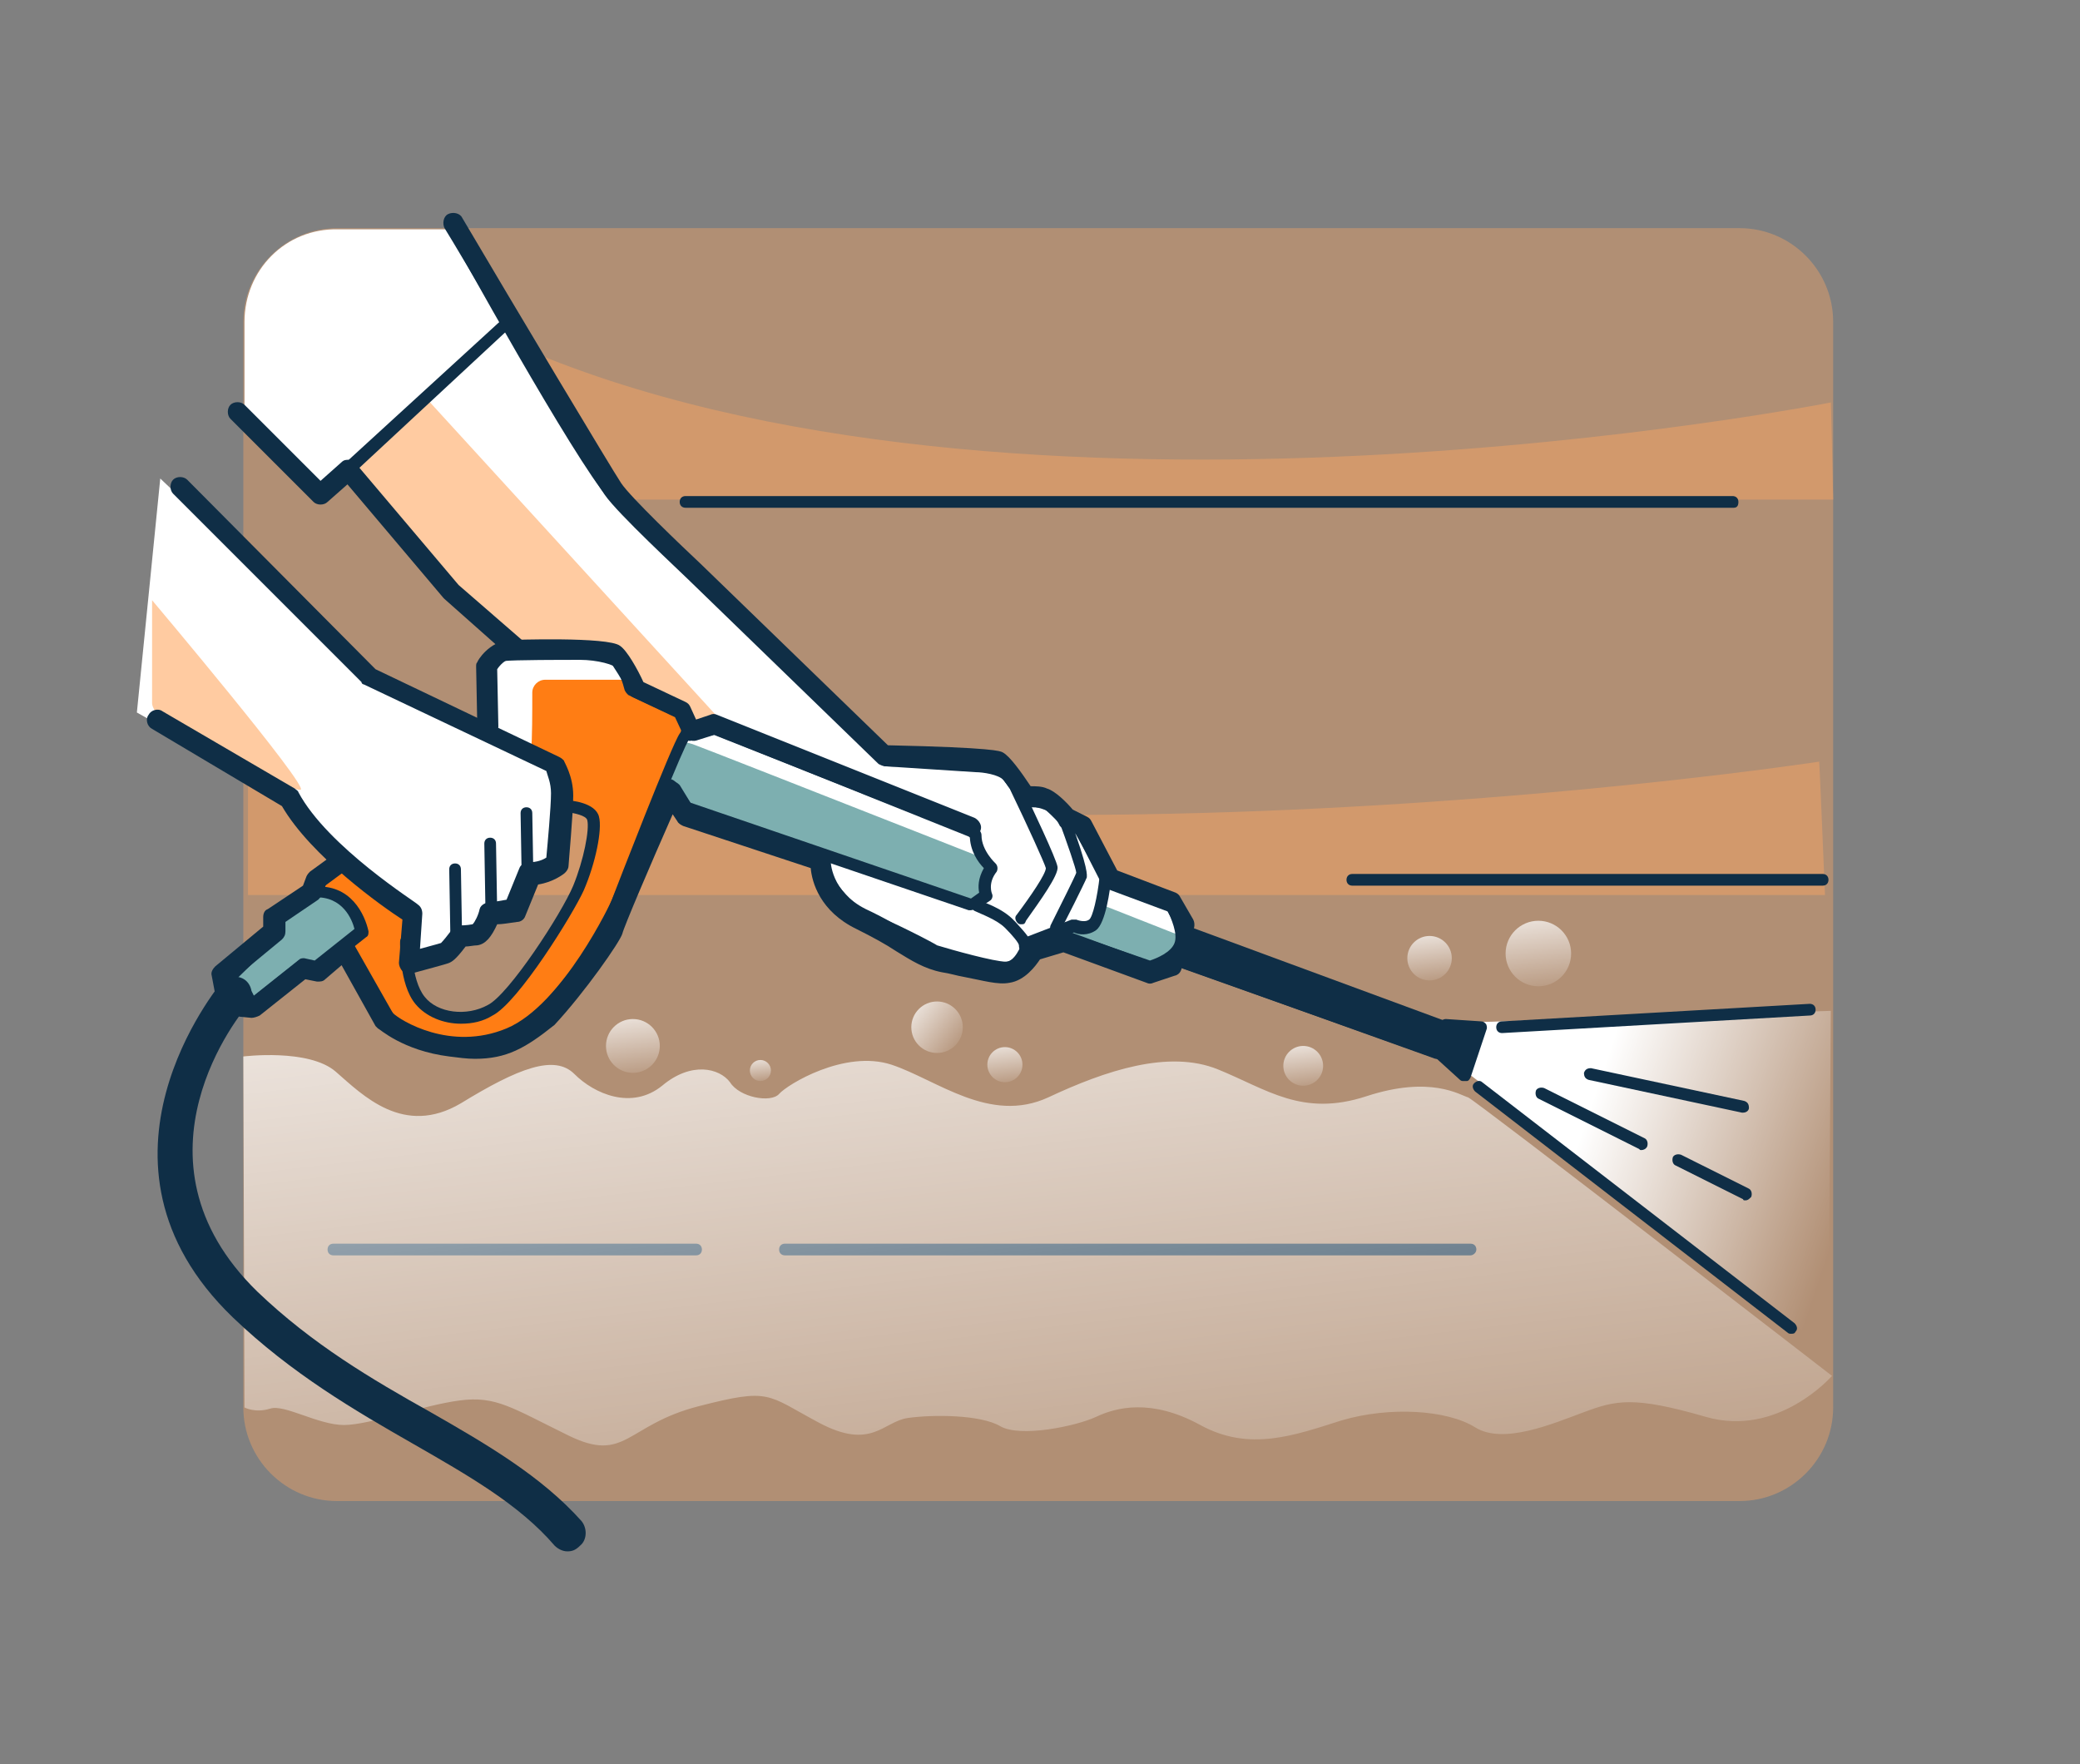 <svg xmlns="http://www.w3.org/2000/svg" xmlns:xlink="http://www.w3.org/1999/xlink" id="Layer_1" x="0px" y="0px" viewBox="0 0 177.8 150.8" style="enable-background:new 0 0 177.8 150.8;" xml:space="preserve"><rect x="0" y="0" width="177.8" height="150.8" fill="#808080" stroke="none"/><style type="text/css">	.st0{opacity:0.6;fill:#D2996C;}	.st1{fill:#0F2E46;}	.st2{fill:url(#SVGID_1_);}	.st3{fill:#D2996C;}	.st4{fill:url(#SVGID_2_);}	.st5{fill:#FFFFFF;}	.st6{opacity:0.4;fill:#FF7D14;}	.st7{opacity:0.9;fill:#6FA7A8;}	.st8{fill:#FF7D14;}	.st9{fill:url(#SVGID_3_);}	.st10{fill:url(#SVGID_4_);}	.st11{fill:url(#SVGID_5_);}	.st12{fill:url(#SVGID_6_);}	.st13{fill:url(#SVGID_7_);}	.st14{fill:url(#SVGID_8_);}	.st15{fill:url(#SVGID_9_);}</style><g>	<path class="st0" d="M148.7,128.3H28.8c-4.4,0-8-3.6-8-8V27.5c0-4.4,3.6-8,8-8h119.9c4.4,0,8,3.6,8,8v92.8  C156.7,124.7,153.1,128.3,148.7,128.3z"></path>	<path class="st1" d="M125.7,107.3H67.1c-0.3,0-0.5-0.2-0.5-0.5s0.2-0.5,0.5-0.5h58.6c0.3,0,0.5,0.2,0.5,0.5  S125.9,107.3,125.7,107.3z"></path>	<path class="st1" d="M59.5,107.3h-31c-0.3,0-0.5-0.2-0.5-0.5s0.2-0.5,0.5-0.5h31c0.3,0,0.5,0.2,0.5,0.5S59.8,107.3,59.5,107.3z"></path>	<linearGradient id="SVGID_1_" gradientUnits="userSpaceOnUse" x1="81.706" y1="60.134" x2="90.903" y2="137.657">		<stop offset="0" style="stop-color:#FFFFFF"></stop>		<stop offset="0.999" style="stop-color:#FFFFFF;stop-opacity:0.1"></stop>	</linearGradient>	<path class="st2" d="M20.8,90.3c0,0,5.6-0.7,7.9,1.3s5.8,5.6,10.7,2.7c4.9-3,8-4.2,9.7-2.5c1.7,1.7,4.9,3.1,7.5,1  c2.5-2.1,4.9-1.5,5.8-0.3c0.8,1.3,3.5,1.8,4.2,1c0.7-0.8,5.6-3.8,9.6-2.5c3.9,1.3,8.4,5.1,13.4,2.8c4.9-2.3,10.3-4.1,14.5-2.4  c4.2,1.7,7.2,4.1,12.7,2.3c5.5-1.8,8-0.1,8.7,0.1c0.7,0.3,31.1,23.8,31.1,23.8s-4.6,5.3-10.8,3.5c-6.2-1.8-7.7-1.4-10.4-0.4  s-6.9,2.8-9.3,1.3c-2.4-1.5-7.3-1.8-11.4-0.6c-4.1,1.3-7.9,2.7-12.1,0.4c-4.2-2.3-7.2-1.5-8.9-0.7c-1.7,0.8-6.5,1.8-8.2,0.8  c-1.7-1-5.8-1-7.9-0.7c-2.1,0.3-3.1,2.8-7.6,0.4c-4.5-2.4-4.1-3-10.3-1.4s-6.2,4.9-11.1,2.5s-6.2-3.4-9.3-3s-7.7,2.1-9.9,2.1  s-5.1-1.8-6.3-1.4c-1.3,0.4-2.2-0.1-2.2-0.1L20.8,90.3z"></path>	<path class="st3" d="M156.5,34.4c0,0-70,13.8-112.6-5c0,0,3.4,3.6,3.4,10.1l-0.5,3.2h109.9C156.7,42.7,156.5,33.6,156.5,34.4z"></path>	<path class="st3" d="M21.2,76.5V61c52.2,16.7,134.3,4.1,134.3,4.1c0-0.8,0.5,11.4,0.5,11.4H21.2z"></path>			<linearGradient id="SVGID_2_" gradientUnits="userSpaceOnUse" x1="-120.534" y1="-59.625" x2="-97.829" y2="-65.139" gradientTransform="matrix(0.845 0.535 -0.535 0.845 206.086 208.896)">		<stop offset="0" style="stop-color:#FFFFFF"></stop>		<stop offset="1" style="stop-color:#FFFFFF;stop-opacity:0"></stop>	</linearGradient>	<polygon class="st4" points="125.2,87.4 156.5,86.4 156.3,115.4 123.1,89.9  "></polygon>	<path class="st1" d="M128.4,88.3c-0.3,0-0.5-0.2-0.5-0.5c0-0.3,0.2-0.5,0.5-0.5l26.3-1.5c0.3,0,0.5,0.2,0.5,0.5  c0,0.3-0.2,0.5-0.5,0.5L128.4,88.3C128.4,88.3,128.4,88.3,128.4,88.3z"></path>	<path class="st1" d="M153.1,114c-0.1,0-0.2,0-0.3-0.1l-26.7-20.6c-0.2-0.2-0.3-0.5-0.1-0.7c0.2-0.2,0.5-0.3,0.7-0.1l26.7,20.6  c0.2,0.2,0.3,0.5,0.1,0.7C153.4,114,153.3,114,153.1,114z"></path>	<path class="st1" d="M149.2,102.6c-0.1,0-0.2,0-0.2-0.1l-5.8-2.9c-0.2-0.1-0.3-0.4-0.2-0.7c0.1-0.2,0.4-0.3,0.7-0.2l5.8,2.9  c0.2,0.1,0.3,0.4,0.2,0.7C149.5,102.5,149.4,102.6,149.2,102.6z"></path>	<path class="st1" d="M140.3,98.3c-0.1,0-0.1,0-0.2-0.1l-8.6-4.3c-0.2-0.1-0.3-0.4-0.2-0.7c0.1-0.2,0.4-0.3,0.7-0.2l8.6,4.3  c0.2,0.1,0.3,0.4,0.2,0.7C140.7,98.2,140.5,98.3,140.3,98.3z"></path>	<path class="st5" d="M20.9,27.5v8c2.1,2.2,4.7,4.9,5.4,5.5c1.3,1.1,1,1.1,2.5,0c1.5-1.1,1.7,0.3,1.7,0.3s7.9,9,9.6,10.8  c1.7,1.9,14.1,10.8,14.1,10.8l15.2,8.6c0,0,2.3,5.2,3,5.8c0.7,0.7,6.2,3.6,9,4.4c2.7,0.7,5.4,1.2,6,0.1c0.5-1.1,6.4-3.5,6.6-4.6  c0.3-1.1,0.1-3.7-0.5-4.7c-0.5-1-3.1-3.8-4.5-4c-1.4-0.1-2.8-2.1-4-2.8c-1.3-0.7-6.4-0.7-8.3-0.7s-2.3-1.5-2.3-1.5  s-19.4-19-20.8-20.2s-5.3-7.1-5.3-7.1l-9.5-16.6h-9.9C24.4,19.5,20.9,23.1,20.9,27.5z"></path>	<path class="st6" d="M36.4,34L62,62l-6.5,1.4c0,0-16.3-11.7-16.4-11.9S30,40.5,30,40.5L36.4,34z"></path>	<path class="st5" d="M56.5,63.2c0,0,4.2-1.2,5.1-0.9c0.9,0.3,35.7,14.1,35.7,14.1s3,1.1,3.3,2.4c0.3,1.3-0.1,3.7-2.9,3.5  c-2.8-0.3-26.3-9-26.3-9l-9.2-3.2c0,0-3.6-0.9-4.5-2.6C56.8,65.8,56.5,63.2,56.5,63.2z"></path>	<path class="st7" d="M56.5,63.2c0,0,1.8,0.1,2.7,0.4s41.5,16.3,41.5,16.3s-0.4-2.4,0-1c0.3,1.3-0.1,3.7-2.9,3.5  c-2.8-0.3-26.3-9-26.3-9l-9.2-3.2c0,0-3.6-0.9-4.5-2.6C56.8,65.8,56.5,63.2,56.5,63.2z"></path>	<path class="st5" d="M84.5,68.2c0,0-1.1,3.1-0.6,4.4c0.5,1.3,0.8,1.9,0.6,2.4c0,0,0,1-0.9,1.7c-0.9,0.7-2.4,0.7-0.8,2.1  c1.7,1.4,3.4,2.3,3.4,2.3l5-1.5c0,0,2-0.2,2.3-0.9c0.3-0.7,1.2-3.8,0.8-4.7C94,72.9,84.5,68.2,84.5,68.2z"></path>	<path class="st5" d="M57.8,60.4c-1.7-0.8-3.1-1.3-3.1-1.3s-0.6-1.6-1.3-2.2s-1.9-1.1-3-1.1c-1.1,0-6.6,0-6.6,0s-1.9,0.6-2.1,1.8  c-0.2,1.2,0.1,6,0.1,6l-9.5,7.2c0,0-4.6,3.7-4.8,4.1c-0.1,0.4,0.4,2.9,0.4,2.9l5,8.8c0,0,1.7,1.3,3,1.7s4,1.5,8.4-0.4  c4.4-1.9,8.4-11.3,8.4-11.3l5.7-13.3C58.4,63.4,59.5,61.2,57.8,60.4z M49.5,76c-0.7,1.4-5.4,8.9-6.4,9.6s-3.2,1.9-5.3,1.2  S35,83.3,35,83.3s-0.4-2.5,1.3-3.7s9.7-10.7,9.7-10.7s4.6-0.1,4.7,1.1C50.9,71.2,50.2,74.6,49.5,76z"></path>	<path class="st8" d="M57.8,60.4c-1.7-0.8-3.1-1.3-3.1-1.3s-0.6-1.6-1.3-2.2s0.9,1.2-0.2,1.2c-0.8,0-4.6,0-6.6,0  c-0.6,0-1.1,0.5-1.1,1.1c0,1.5,0,4.1-0.1,4.9c-0.2,1.2-3.5-0.5-3.5-0.5l-9.5,7.2c0,0-4.6,3.7-4.8,4.1c-0.1,0.4,0.4,2.9,0.4,2.9  l5,8.8c0,0,1.7,1.3,3,1.7s4,1.5,8.4-0.4c4.4-1.9,8.4-11.3,8.4-11.3l5.7-13.3C58.4,63.4,59.5,61.2,57.8,60.4z M49.5,76  c-0.7,1.4-5.4,8.9-6.4,9.6s-3.2,1.9-5.3,1.2S35,83.3,35,83.3s-0.4-2.5,1.3-3.7s9.7-10.7,9.7-10.7s4.6-0.1,4.7,1.1  C50.9,71.2,50.2,74.6,49.5,76z"></path>	<path class="st5" d="M13.7,40.9l17.9,17l15.9,7.5c0,0,0.6,1,0.6,2.5c0,1.5-0.4,6-0.4,6s-1,0.8-2.4,0.8L44,77.9c0,0-1.7,0.3-2.1,0.2  c0,0-0.6,1.7-1.2,1.8C40.1,80,39.4,80,39.4,80s-1,1.3-1.2,1.4S35,82.3,35,82.3l0.3-4.2c0,0-7.9-5-10.6-9.9l-13-7.3"></path>	<path class="st6" d="M13,51.3c0,0,13.4,15.9,12.7,16.2s-11.4-5.6-11.4-5.6S13,60.8,13,60.1S13,51.3,13,51.3z"></path>	<path class="st1" d="M35,83.2c-0.2,0-0.4-0.1-0.6-0.2c-0.2-0.2-0.3-0.5-0.3-0.7l0.3-3.7c-1.7-1.1-7.8-5.4-10.3-9.7L13,62.3  c-0.4-0.2-0.6-0.8-0.3-1.2c0.2-0.4,0.8-0.6,1.2-0.3l11.3,6.6c0.1,0.1,0.3,0.2,0.3,0.3c2.5,4.7,10.2,9.5,10.2,9.6  c0.3,0.2,0.4,0.5,0.4,0.8l-0.2,3c0.7-0.2,1.5-0.4,1.8-0.5c0.2-0.2,0.6-0.7,0.9-1.1c0.2-0.2,0.4-0.4,0.7-0.4c0,0,0.6,0,1.1-0.1  c0.2-0.2,0.5-0.8,0.6-1.3c0.1-0.4,0.6-0.6,1-0.6c0.2,0,0.7-0.1,1.3-0.2l1.1-2.7c0.1-0.3,0.5-0.5,0.8-0.5c0.7,0,1.2-0.2,1.5-0.4  c0.1-1.1,0.4-4.3,0.4-5.5c0-0.9-0.3-1.5-0.4-1.9l-15.6-7.4c-0.1,0-0.2-0.1-0.2-0.2L14.8,42.2c-0.3-0.3-0.3-0.9,0-1.2s0.9-0.3,1.2,0  l16.1,16.2l15.7,7.5c0.2,0.1,0.3,0.2,0.4,0.3c0,0.1,0.8,1.3,0.8,3c0,1.5-0.4,5.8-0.4,6c0,0.2-0.1,0.4-0.3,0.6c-0.1,0.1-1,0.8-2.3,1  l-1.1,2.7c-0.1,0.3-0.4,0.5-0.7,0.5c-0.7,0.1-1.3,0.2-1.7,0.2c-0.5,1.1-1,1.7-1.7,1.8c-0.3,0-0.7,0.1-1,0.1  c-0.9,1.2-1.2,1.3-1.4,1.4c-0.2,0.1-2.5,0.7-3.2,0.9C35.1,83.2,35.1,83.2,35,83.2z"></path>	<path class="st1" d="M39.8,89.5c-3.6,0-6.4-1.8-6.8-2.3c-0.7-0.7-3.7-6.2-4.1-6.8l-1.8-3.1c-0.5-1-0.3-2.2,0.5-2.9l1.3-1.1  c0.2-0.2,0.5-0.2,0.7,0.1c0.2,0.2,0.2,0.5-0.1,0.7l-1.3,1.1c-0.5,0.4-0.6,1.1-0.3,1.6l1.8,3.2c1.2,2.3,3.4,6.1,3.9,6.6  c0.6,0.6,4.9,3.3,9.7,1.3c4.8-2,9-10.9,9-11c0.5-1.3,5.1-13.2,5.8-14.2c0.4-0.5-0.1-1.2-0.3-1.4l-4.1-1.9c-0.1-0.1-0.2-0.2-0.3-0.4  c0,0-0.2-0.8-0.6-1.8c-0.2-0.4-1.8-0.8-3.2-0.8c-1.5,0-5.7,0-6.5,0.1c-0.6,0.1-0.8,0.5-0.9,0.6l-0.1,5.1c0,0.3-0.2,0.5-0.5,0.5  c-0.3,0-0.5-0.2-0.5-0.5l0.1-5.2c0.1-0.5,0.5-1.3,1.7-1.5c1.1-0.2,6.2-0.2,6.8-0.2c0.8,0,3.5,0.2,4.1,1.4c0.3,0.7,0.5,1.4,0.6,1.8  l4,1.9c0.1,0,0.1,0.1,0.1,0.1c0.5,0.5,1.2,1.7,0.4,2.7c-0.5,0.7-3.8,8.9-5.7,14c-0.2,0.4-4.4,9.4-9.6,11.5  C42.4,89.3,41,89.5,39.8,89.5z"></path>	<path class="st1" d="M39.4,87.5c-1.5,0-3-0.6-3.9-1.7c-1.4-1.7-1.3-5.2-1.3-5.3c0-0.3,0.2-0.5,0.5-0.5c0.3,0,0.5,0.2,0.5,0.5  c0,0-0.1,3.2,1.1,4.7c1.1,1.4,3.6,1.7,5.4,0.7c1.8-0.9,6.3-7.8,7.3-10.2c0.9-2.2,1.4-4.8,1.2-5.6c-0.1-0.4-1.1-0.6-1.8-0.7  c-0.3,0-0.5-0.2-0.5-0.5c0-0.3,0.3-0.5,0.5-0.5c0.4,0,2.5,0.2,2.8,1.4c0.3,1.1-0.3,4-1.3,6.3c-0.9,2-5.6,9.6-7.8,10.7  C41.3,87.3,40.4,87.5,39.4,87.5z"></path>	<path class="st1" d="M83.2,71.5c-0.1,0-0.1,0-0.2,0l-22-8.7l-1.9,0.5c-0.3,0.1-0.5-0.1-0.6-0.4s0.1-0.5,0.4-0.6l2.1-0.5  c0.1,0,0.2,0,0.3,0l22.1,8.8c0.3,0.1,0.4,0.4,0.3,0.6C83.6,71.3,83.4,71.5,83.2,71.5z"></path>	<path class="st1" d="M83,77.8c-0.1,0-0.1,0-0.2,0l-24.4-8.3c-0.1,0-0.2-0.1-0.2-0.2l-1.3-1.9c-0.2-0.2-0.1-0.5,0.1-0.7  c0.2-0.2,0.5-0.1,0.7,0.1l1.3,1.8l24,8.2l0.7-0.5c-0.1-0.5-0.1-1.2,0.4-2.1c-0.5-0.5-1.2-1.5-1.2-2.8c0-0.3,0.2-0.5,0.5-0.5  s0.5,0.2,0.5,0.5c0,1.3,1.2,2.4,1.2,2.4c0.2,0.2,0.2,0.5,0.1,0.7c-0.8,1-0.4,1.9-0.4,1.9c0.1,0.2,0,0.5-0.2,0.6l-1.2,0.8  C83.2,77.7,83.1,77.8,83,77.8z"></path>	<path class="st1" d="M86,83.2c-1.4,0-5.8-1.3-6.3-1.5c-0.1-0.1-3.8-2-5.6-2.7c-2-0.8-4.3-3.6-4.4-5.4c0-0.3,0.2-0.5,0.5-0.5  c0.3,0,0.5,0.2,0.5,0.5c0.1,1.4,2.2,3.9,3.8,4.5c1.9,0.7,5.5,2.6,5.6,2.7c1.3,0.4,4.9,1.4,5.9,1.4c0.7,0,1.3-1.3,1.4-1.8  c0-0.1,0.2-0.3,0.3-0.3l3.9-1.5c0.1,0,0.3,0,0.4,0c0,0,0.7,0.3,1.1,0c0.3-0.2,0.7-1.9,0.9-3.7l-2.1-3.7l-1-0.4  c-0.1,0-0.2-0.1-0.3-0.2c0,0-0.2-0.5-0.8-1.1c-0.4-0.4-1.7-0.6-2.2-0.7c-0.1,0-0.3-0.1-0.4-0.2c0,0-0.7-1-1.4-1.9  c-0.4-0.5-1.8-0.7-2.4-0.7l-7.7-0.5c-0.1,0-0.2-0.1-0.3-0.1C74.6,64.5,54.9,45.8,52,42.6c-2.9-3.3-13.2-21.9-13.6-22.7  c-0.1-0.2,0-0.5,0.2-0.7c0.2-0.1,0.5,0,0.7,0.2c0.1,0.2,10.7,19.4,13.5,22.6C55.5,45,74.2,62.8,76,64.5l7.5,0.5  c0.2,0,2.4,0,3.2,1.1c0.5,0.7,1,1.4,1.2,1.7c0.6,0.1,2,0.3,2.6,1c0.5,0.5,0.7,0.9,0.9,1.2l1,0.4c0.1,0,0.2,0.1,0.2,0.2l2.3,4  c0.1,0.1,0.1,0.2,0.1,0.3c-0.1,1.2-0.5,4-1.3,4.6c-0.7,0.5-1.5,0.4-1.9,0.2L88.3,81C88.1,81.6,87.4,83.1,86,83.2  C86,83.2,86,83.2,86,83.2z"></path>	<path class="st1" d="M87.6,81.4c0,0-0.1,0-0.1,0c-0.3-0.1-0.4-0.3-0.4-0.6c0-0.2-0.6-0.9-1.1-1.4l-0.1-0.1  c-0.7-0.7-2.1-1.2-2.5-1.4c-0.3-0.1-0.4-0.4-0.3-0.6c0.1-0.3,0.4-0.4,0.6-0.3c0.1,0,2,0.6,3,1.7l0.1,0.1c0.9,1,1.5,1.6,1.4,2.3  C88,81.2,87.8,81.4,87.6,81.4z"></path>	<path class="st1" d="M87.3,79c-0.1,0-0.2,0-0.3-0.1c-0.2-0.2-0.3-0.5-0.1-0.7c1.2-1.6,2.5-3.5,2.5-4c-0.1-0.4-1.6-3.7-3-6.6  c-0.1-0.2,0-0.5,0.2-0.7c0.2-0.1,0.5,0,0.7,0.2c0.9,1.9,3,6.3,3.1,7c0.1,0.7-1.5,2.9-2.7,4.6C87.6,79,87.5,79,87.3,79z"></path>	<path class="st1" d="M90.2,79.9c-0.1,0-0.2,0-0.2-0.1c-0.2-0.1-0.3-0.4-0.2-0.7c1-2,2.1-4.2,2.2-4.5c0-0.3-0.8-2.6-1.5-4.5  c-0.1-0.3,0-0.5,0.3-0.6c0.3-0.1,0.5,0,0.6,0.3c1.7,4.6,1.5,5,1.5,5.2c-0.2,0.5-1.9,3.9-2.3,4.6C90.5,79.8,90.3,79.9,90.2,79.9z"></path>	<path class="st1" d="M44.1,56.1c-0.1,0-0.2,0-0.3-0.1c-3.8-2.7-8.2-8-8.4-8.2l-5.9-6.9c-0.2-0.2-0.2-0.5,0.1-0.7  c0.2-0.2,0.5-0.2,0.7,0.1l5.9,6.9c0.1,0.1,4.5,5.5,8.2,8.1c0.2,0.2,0.3,0.5,0.1,0.7C44.5,56,44.3,56.1,44.1,56.1z"></path>	<path class="st5" d="M26.7,76.2l-2.9,2.3l0.1,1l-4.4,4.1c0,0,1.7,0.8,2.1,2.2l4.4-3.5l1.1,0.3l3.8-3C30.9,79.6,30.3,75.9,26.7,76.2  z"></path>	<path class="st7" d="M26.7,76.2l-2.9,2.3l0.1,1l-4.4,4.1c0,0,1.7,0.8,2.1,2.2l4.4-3.5l1.1,0.3l3.8-3C30.9,79.6,30.3,75.9,26.7,76.2  z"></path>	<path class="st1" d="M21.5,86.4c-0.1,0-0.1,0-0.2,0c-0.2-0.1-0.3-0.2-0.3-0.3c-0.3-1.2-1.8-1.9-1.8-1.9c-0.2-0.1-0.3-0.2-0.3-0.4  c0-0.2,0-0.3,0.2-0.4l4.3-4l0-0.8c0-0.2,0.1-0.3,0.2-0.4l2.9-2.3c0.1-0.1,0.2-0.1,0.3-0.1c3.2-0.3,4.4,2.4,4.7,3.8  c0,0.2,0,0.4-0.2,0.5l-3.8,3c-0.1,0.1-0.3,0.1-0.4,0.1l-0.9-0.2l-4.3,3.4C21.7,86.4,21.6,86.4,21.5,86.4z M20.3,83.6  c0.5,0.3,1.1,0.8,1.4,1.5l3.9-3.1c0.1-0.1,0.3-0.1,0.4-0.1l0.9,0.2l3.4-2.7c-0.2-0.8-1-2.8-3.4-2.7l-2.6,2.1l0,0.7  c0,0.1-0.1,0.3-0.2,0.4L20.3,83.6z"></path>	<path class="st1" d="M48.5,132.6c-0.4,0-0.8-0.2-1.1-0.5c-3-3.5-7.4-6-12.1-8.7c-4.9-2.8-10.4-6-15.4-10.8  c-13.8-13.3-1.1-28.4-1-28.6c0.5-0.6,1.5-0.7,2.1-0.2c0.6,0.5,0.7,1.5,0.2,2.1l0,0c-0.5,0.5-10.9,13.1,0.8,24.5  c4.7,4.5,9.8,7.5,14.8,10.3c4.9,2.8,9.5,5.5,12.9,9.3c0.5,0.6,0.5,1.6-0.1,2.1C49.2,132.5,48.9,132.6,48.5,132.6z"></path>	<path class="st1" d="M98.3,83.1c-0.1,0-0.1,0-0.2,0l-7.9-2.8c-0.3-0.1-0.4-0.4-0.3-0.6c0.1-0.3,0.4-0.4,0.6-0.3l7.8,2.7  c0.6-0.2,1.8-0.7,2.1-1.5c0.3-0.8-0.3-2.1-0.6-2.8l-5.4-2.3c-0.3-0.1-0.4-0.4-0.3-0.7c0.1-0.3,0.4-0.4,0.7-0.3l5.6,2.4  c0.1,0,0.2,0.1,0.2,0.2c0.1,0.2,1.3,2.3,0.7,3.8c-0.5,1.5-2.7,2.1-2.9,2.2C98.4,83.1,98.3,83.1,98.3,83.1z"></path>	<g>		<path class="st1" d="M100.3,81.9l24.8,8.8c0,0,1.1-1.2,0.7-2.1l-24.4-9"></path>		<path class="st1" d="M125,91.2c-0.1,0-0.1,0-0.2,0l-24.8-8.8c-0.3-0.1-0.4-0.4-0.3-0.6c0.1-0.3,0.4-0.4,0.6-0.3l24.4,8.7   c0.2-0.3,0.5-0.8,0.5-1.2l-24.1-9c-0.3-0.1-0.4-0.4-0.3-0.6c0.1-0.3,0.4-0.4,0.6-0.3l24.4,9c0.1,0,0.2,0.1,0.3,0.3   c0.5,1.2-0.7,2.5-0.8,2.7C125.3,91.2,125.2,91.2,125,91.2z"></path>	</g>	<path class="st1" d="M122.9,90.5c-0.1,0-0.1,0-0.2,0l-22.6-8.1c-0.3-0.1-0.4-0.4-0.3-0.6c0.1-0.3,0.4-0.4,0.6-0.3l22.3,8  c0.2-0.3,0.5-0.8,0.5-1.2l-22-8.2c-0.3-0.1-0.4-0.4-0.3-0.6c0.1-0.3,0.4-0.4,0.6-0.3l22.2,8.3c0.1,0,0.2,0.1,0.3,0.3  c0.5,1.2-0.7,2.5-0.8,2.7C123.2,90.4,123,90.5,122.9,90.5z"></path>	<g>		<polyline class="st1" points="122.9,89.9 125.1,91.9 126.5,87.7 123.5,87.5   "></polyline>		<path class="st1" d="M125.1,92.4c-0.1,0-0.2,0-0.3-0.1l-2.2-2c-0.2-0.2-0.2-0.5,0-0.7c0.2-0.2,0.5-0.2,0.7,0l1.7,1.5l1-2.9   l-2.4-0.1c-0.3,0-0.5-0.2-0.5-0.5s0.2-0.5,0.5-0.5l3,0.2c0.2,0,0.3,0.1,0.4,0.2s0.1,0.3,0.1,0.4l-1.4,4.2   c-0.1,0.2-0.2,0.3-0.3,0.3C125.2,92.4,125.2,92.4,125.1,92.4z"></path>	</g>	<path class="st1" d="M27.4,42.8c-0.1,0-0.3-0.1-0.4-0.2l-6.3-6.4c-0.2-0.2-0.2-0.5,0-0.7c0.2-0.2,0.5-0.2,0.7,0l5.9,6.1l15.3-14  c0.2-0.2,0.5-0.2,0.7,0c0.2,0.2,0.2,0.5,0,0.7L27.8,42.7C27.7,42.8,27.6,42.8,27.4,42.8z"></path>	<path class="st1" d="M45.1,75.8c-0.3,0-0.5-0.2-0.5-0.5l-0.1-5.8c0-0.3,0.2-0.5,0.5-0.5c0.3,0,0.5,0.2,0.5,0.5l0.1,5.8  C45.6,75.6,45.4,75.8,45.1,75.8C45.1,75.8,45.1,75.8,45.1,75.8z"></path>	<path class="st1" d="M42,78.4c-0.3,0-0.5-0.2-0.5-0.5l-0.1-5.8c0-0.3,0.2-0.5,0.5-0.5c0.3,0,0.5,0.2,0.5,0.5l0.1,5.8  C42.5,78.2,42.3,78.4,42,78.4C42,78.4,42,78.4,42,78.4z"></path>	<path class="st1" d="M39,80.6c-0.3,0-0.5-0.2-0.5-0.5l-0.1-5.8c0-0.3,0.2-0.5,0.5-0.5c0.3,0,0.5,0.2,0.5,0.5l0.1,5.8  C39.5,80.4,39.3,80.6,39,80.6C39,80.6,39,80.6,39,80.6z"></path>	<path class="st1" d="M19.3,85.7c-0.4,0-0.8-0.3-0.9-0.7l-0.3-1.6c-0.1-0.3,0.1-0.6,0.3-0.8l4.1-3.4v-0.8c0-0.3,0.1-0.6,0.4-0.7l3-2  l0.3-0.8c0.1-0.2,0.2-0.3,0.3-0.4l2.2-1.6c0.4-0.3,0.9-0.2,1.2,0.2c0.3,0.4,0.2,0.9-0.2,1.2l-1.9,1.4l-0.3,0.8  c-0.1,0.2-0.2,0.3-0.3,0.4l-2.8,1.9v0.8c0,0.3-0.1,0.5-0.3,0.7l-4,3.3l0.2,1.1c0.1,0.5-0.2,0.9-0.7,1  C19.4,85.7,19.3,85.7,19.3,85.7z"></path>	<path class="st1" d="M40.6,90.5c-0.7,0-1.4-0.1-2.2-0.2c-4-0.5-6-2.4-6.1-2.4c-0.1-0.1-0.1-0.1-0.2-0.2l-2.9-5.2l-1.4,1.2  c-0.2,0.2-0.4,0.2-0.7,0.2l-1-0.2l-3.9,3.1C22,86.9,21.7,87,21.5,87l-1-0.1c-0.5-0.1-0.8-0.5-0.7-1c0.1-0.5,0.5-0.8,1-0.7l0.7,0.1  l3.9-3.1c0.2-0.2,0.4-0.2,0.7-0.2l1,0.2l1.9-1.6c0.2-0.2,0.5-0.2,0.7-0.2c0.3,0,0.5,0.2,0.6,0.4l3.4,6c0.4,0.3,2.1,1.5,5,1.9  c3.5,0.4,4.9,0,7.3-2.5c2.8-2.9,5.2-6.6,5.4-7.1c0.1-0.3,2.8-6.7,5.1-11.9c0.1-0.3,0.4-0.5,0.8-0.5c0.3,0,0.6,0.2,0.8,0.4l1.1,1.8  l11.2,3.7c0.4,0.1,0.6,0.5,0.6,0.9c0,0.1,0,2.7,3,4.2c1.5,0.7,2.7,1.4,3.6,2c1.3,0.8,2.2,1.3,3.4,1.6c0.7,0.1,1.3,0.3,1.9,0.4  c1.3,0.3,2.5,0.6,3.2,0.5c0.6-0.1,1.3-1,1.5-1.4c0.1-0.2,0.3-0.3,0.5-0.4l2.6-0.8c0.2-0.1,0.4-0.1,0.6,0l7.1,2.6l1.5-0.5  c0.5-0.2,1,0.1,1.1,0.6c0.1,0.5-0.1,1-0.6,1.1l-1.8,0.6c-0.2,0.1-0.4,0.1-0.6,0l-7.1-2.6l-2,0.6c-0.4,0.6-1.3,1.8-2.6,2  c-1,0.2-2.3-0.2-3.9-0.5c-0.6-0.1-1.2-0.3-1.9-0.4c-1.5-0.3-2.6-1-3.9-1.8c-0.9-0.6-2-1.2-3.4-1.9c-3.1-1.5-3.8-4-3.9-5.2  l-10.9-3.6c-0.2-0.1-0.4-0.2-0.5-0.4l-0.4-0.6c-1.9,4.3-4.2,9.7-4.3,10.2c-0.2,0.7-3.2,5-5.8,7.8C44.9,89.6,43.3,90.5,40.6,90.5z"></path>	<path class="st1" d="M101.5,79.9c-0.3,0-0.6-0.2-0.8-0.4l-0.9-1.6L94.7,76c-0.2-0.1-0.4-0.2-0.5-0.4L92,71.3l-1.1-0.6  c-0.1,0-0.2-0.1-0.2-0.2c-0.6-0.6-1.3-1.3-1.5-1.4c-0.3-0.1-1-0.1-1.3-0.1c-0.3,0-0.6-0.1-0.8-0.4c-0.7-1.1-1.6-2.4-2-2.7  c-0.8-0.2-5.4-0.3-9.4-0.4c-0.2,0-0.4-0.1-0.6-0.2L58.8,49.5c-0.6-0.6-6-5.6-7.1-7.2C50.6,40.8,38.6,20.4,38,19.5  c-0.2-0.4-0.1-1,0.3-1.2c0.4-0.2,1-0.1,1.2,0.3c4.3,7.3,12.8,21.5,13.6,22.7c0.8,1.2,5.2,5.4,6.8,6.9l16,15.5  c9.1,0.2,9.6,0.5,9.8,0.6c0.6,0.3,1.6,1.7,2.4,2.9c0.4,0,1,0,1.4,0.2c0.7,0.2,1.7,1.2,2.2,1.8l1.2,0.6c0.2,0.1,0.3,0.2,0.4,0.4  l2.2,4.2l5,1.9c0.2,0.1,0.3,0.2,0.4,0.4l1.1,1.9c0.2,0.4,0.1,1-0.3,1.2C101.8,79.9,101.6,79.9,101.5,79.9z"></path>	<path class="st1" d="M83.1,71.6c-0.1,0-0.2,0-0.3-0.1l-21.7-8.7l-1.6,0.5c-0.4,0.1-0.9-0.1-1.1-0.5l-0.7-1.5l-3.6-1.7  c-0.2-0.1-0.3-0.2-0.4-0.4c-0.5-1.1-1.3-2.3-1.6-2.7c-1-0.2-6.6-0.2-8.3-0.2c-0.6,0-1.1,0.6-1.3,0.9l0.1,4.9c0,0.5-0.4,0.9-0.9,0.9  c-0.5,0-0.9-0.4-0.9-0.9l-0.1-5.1c0-0.2,0-0.3,0.1-0.4c0-0.1,1-1.8,2.8-1.9c0.1,0,8.4-0.3,9.4,0.5c0.6,0.4,1.5,2,2,3.1l3.6,1.7  c0.2,0.1,0.3,0.2,0.4,0.4l0.5,1.1l1.2-0.4c0.2-0.1,0.4-0.1,0.6,0l22,8.8c0.4,0.2,0.7,0.7,0.5,1.1C83.8,71.4,83.5,71.6,83.1,71.6z"></path>	<path class="st1" d="M43.9,56.1c-0.2,0-0.4-0.1-0.6-0.2L38,51.2c0,0-0.1-0.1-0.1-0.1l-8.2-9.7L28,42.9c-0.3,0.3-0.9,0.3-1.2,0  l-7.1-7.1c-0.3-0.3-0.3-0.9,0-1.2s0.9-0.3,1.2,0l6.5,6.5l1.8-1.6c0.2-0.2,0.4-0.2,0.6-0.2c0.2,0,0.5,0.1,0.6,0.3L39.2,50l5.3,4.6  c0.4,0.3,0.4,0.9,0.1,1.2C44.4,56,44.2,56.1,43.9,56.1z"></path>	<path class="st1" d="M149,95.1c0,0-0.1,0-0.1,0l-13.1-2.8c-0.3-0.1-0.4-0.3-0.4-0.6c0.1-0.3,0.3-0.4,0.6-0.4l13.1,2.8  c0.3,0.1,0.4,0.3,0.4,0.6C149.5,94.9,149.3,95.1,149,95.1z"></path>	<path class="st1" d="M148.2,43.4H58.6c-0.3,0-0.5-0.2-0.5-0.5s0.2-0.5,0.5-0.5h89.5c0.3,0,0.5,0.2,0.5,0.5S148.5,43.4,148.2,43.4z"></path>	<path class="st1" d="M155.8,75.7h-40.2c-0.3,0-0.5-0.2-0.5-0.5s0.2-0.5,0.5-0.5h40.2c0.3,0,0.5,0.2,0.5,0.5S156.1,75.7,155.8,75.7z  "></path>	<linearGradient id="SVGID_3_" gradientUnits="userSpaceOnUse" x1="85.521" y1="87.91" x2="86.141" y2="93.137">		<stop offset="0" style="stop-color:#FFFFFF"></stop>		<stop offset="1" style="stop-color:#FFFFFF;stop-opacity:0"></stop>	</linearGradient>	<circle class="st9" cx="85.9" cy="91" r="1.5"></circle>	<linearGradient id="SVGID_4_" gradientUnits="userSpaceOnUse" x1="53.579" y1="84.816" x2="54.516" y2="92.714">		<stop offset="0" style="stop-color:#FFFFFF"></stop>		<stop offset="1" style="stop-color:#FFFFFF;stop-opacity:0"></stop>	</linearGradient>	<circle class="st10" cx="54.1" cy="89.4" r="2.3"></circle>	<linearGradient id="SVGID_5_" gradientUnits="userSpaceOnUse" x1="64.764" y1="89.655" x2="65.13" y2="92.743">		<stop offset="0" style="stop-color:#FFFFFF"></stop>		<stop offset="1" style="stop-color:#FFFFFF;stop-opacity:0"></stop>	</linearGradient>	<circle class="st11" cx="65" cy="91.5" r="0.9"></circle>			<linearGradient id="SVGID_6_" gradientUnits="userSpaceOnUse" x1="235.391" y1="459.859" x2="236.257" y2="467.156" gradientTransform="matrix(0.707 -0.707 0.707 0.707 -414.884 -73.583)">		<stop offset="0" style="stop-color:#FFFFFF"></stop>		<stop offset="1" style="stop-color:#FFFFFF;stop-opacity:0"></stop>	</linearGradient>	<circle class="st12" cx="80.1" cy="87.8" r="2.2"></circle>	<linearGradient id="SVGID_7_" gradientUnits="userSpaceOnUse" x1="110.979" y1="87.781" x2="111.661" y2="93.527">		<stop offset="0" style="stop-color:#FFFFFF"></stop>		<stop offset="1" style="stop-color:#FFFFFF;stop-opacity:0"></stop>	</linearGradient>	<circle class="st13" cx="111.4" cy="91.1" r="1.7"></circle>	<linearGradient id="SVGID_8_" gradientUnits="userSpaceOnUse" x1="130.846" y1="76.057" x2="131.957" y2="85.418">		<stop offset="0" style="stop-color:#FFFFFF"></stop>		<stop offset="1" style="stop-color:#FFFFFF;stop-opacity:0"></stop>	</linearGradient>	<circle class="st14" cx="131.5" cy="81.5" r="2.8"></circle>	<linearGradient id="SVGID_9_" gradientUnits="userSpaceOnUse" x1="121.724" y1="78.205" x2="122.471" y2="84.501">		<stop offset="0" style="stop-color:#FFFFFF"></stop>		<stop offset="1" style="stop-color:#FFFFFF;stop-opacity:0"></stop>	</linearGradient>	<circle class="st15" cx="122.2" cy="81.9" r="1.9"></circle></g></svg>
